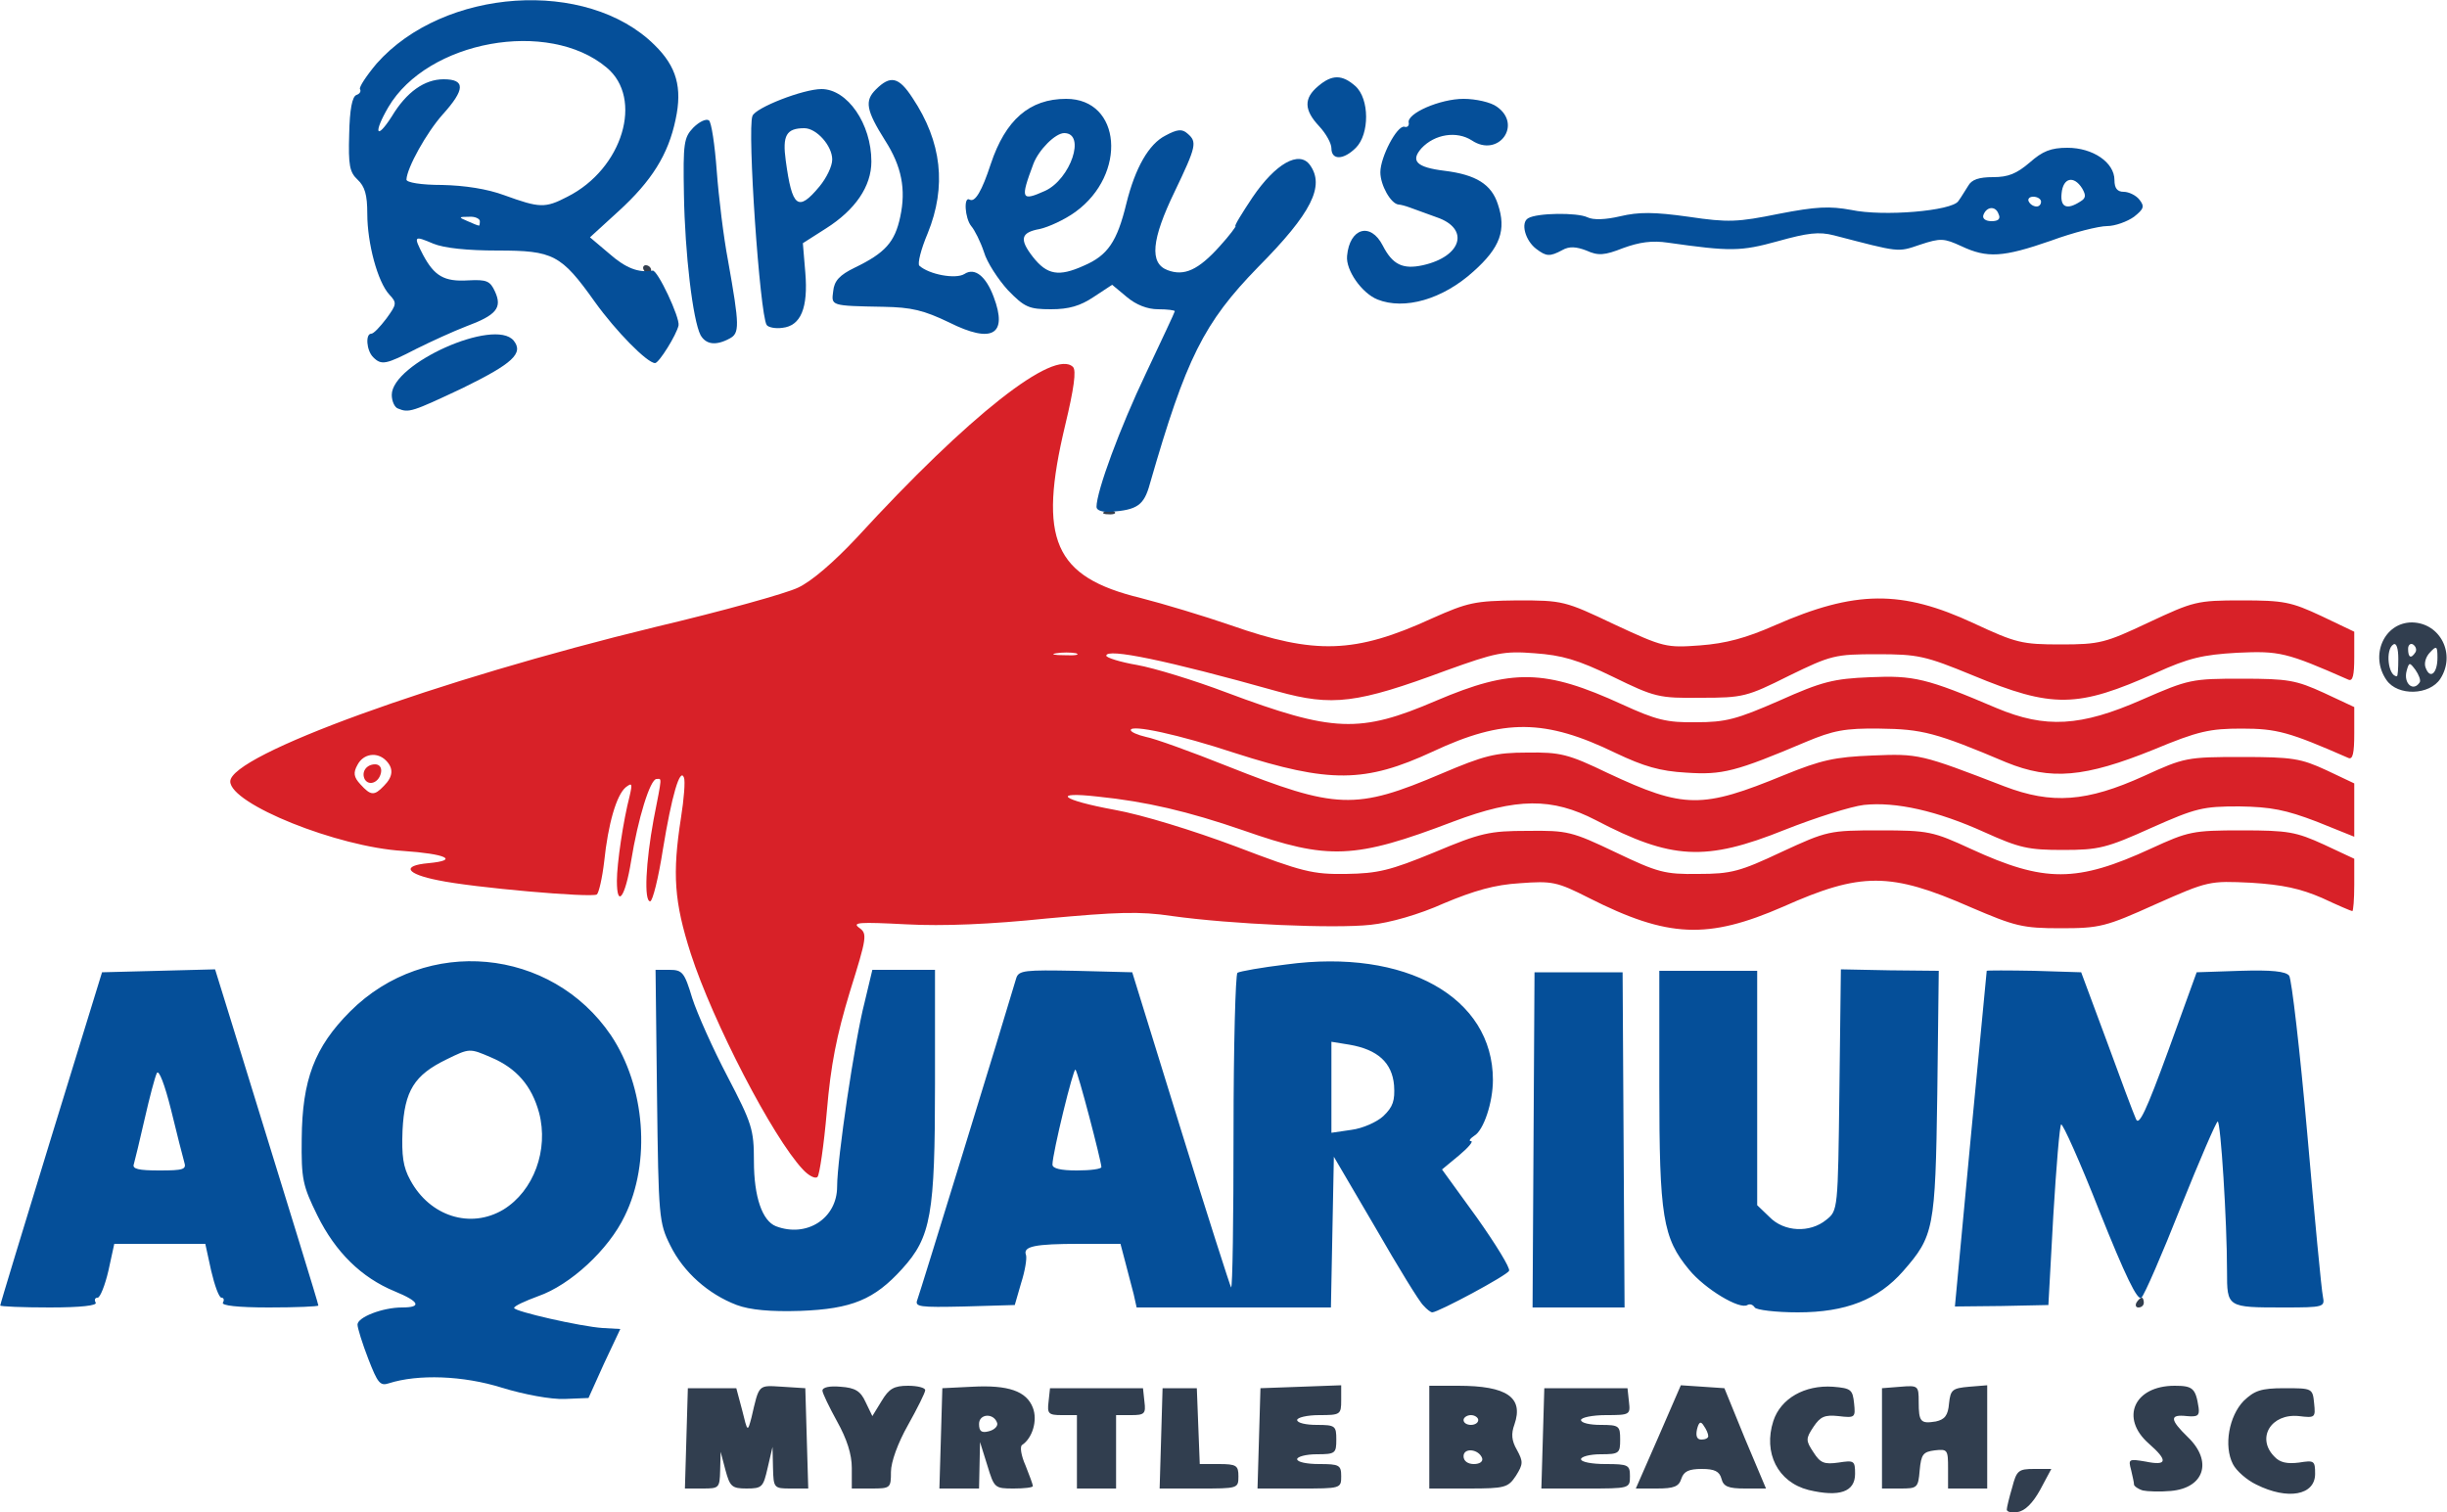 <?xml version="1.0" encoding="UTF-8"?> <svg xmlns="http://www.w3.org/2000/svg" id="Layer_1" viewBox="0 0 499.9 309" width="2500" height="1545"><style>.st0{fill:#313e4f}.st1{fill:#d82128}.st2{fill:#054f99}</style><g id="layer1"><path class="st0" d="M410 308.5c0-.4.5-2.5 1.1-4.5.9-3.5 1.3-3.8 4.5-3.8h3.5l-2.3 4.3c-1.5 2.7-3.1 4.3-4.6 4.5-1.2.2-2.2 0-2.2-.5zM369.5 304.5c-6.3-1.6-9.3-7.6-7.2-14.1 1.5-4.6 6.4-7.4 12.2-7 3.7.3 4 .6 4.3 3.4.3 2.9.2 3-3.2 2.6-2.8-.3-3.7.1-5.1 2.2-1.6 2.4-1.6 2.8 0 5.2 1.4 2.2 2.2 2.5 5.1 2.1 3.2-.5 3.4-.4 3.4 2.3 0 3.7-3.2 4.8-9.5 3.3zM437.8 304.6c-1-.3-1.8-.9-1.8-1.2 0-.4-.3-1.7-.6-3-.6-2.2-.5-2.3 3-1.7 4.4.9 4.6-.2.6-3.7-5.9-5.2-3-11.8 5.3-11.8 3.7 0 4.3.5 4.9 4.5.2 1.6-.2 1.9-2.4 1.7-3.6-.4-3.5.7.2 4.3 5.1 4.9 3.4 10.4-3.5 11-2.2.2-4.8.1-5.7-.1zM461 303.4c-1.9-.9-4.1-2.8-4.8-4.2-1.9-3.7-.8-9.8 2.2-12.9 2.2-2.1 3.5-2.6 8.3-2.6 5.7 0 5.8 0 6.1 3.1.3 2.9.2 3-3.1 2.6-5.7-.6-8.8 4.5-5 8.3 1.1 1.2 2.6 1.5 5 1.2 3.1-.5 3.3-.4 3.3 2.3 0 4.4-5.6 5.4-12 2.2zM140.2 294l.3-10.3h9.9l1.2 4.5c1.1 4.5 1.1 4.5 1.9 1.5 1.6-6.9 1.3-6.6 6.3-6.3l4.7.3.3 10.3.3 10.2h-3.6c-3.4 0-3.5-.1-3.6-4.2l-.1-4.3-1 4.3c-.9 3.9-1.1 4.2-4.3 4.2-3 0-3.4-.4-4.3-3.7l-1-3.8-.1 3.8c-.1 3.6-.2 3.7-3.6 3.7h-3.6l.3-10.2zM174 300c0-2.8-1-5.9-3-9.5-1.6-2.9-3-5.8-3-6.3 0-.7 1.5-1 3.7-.8 3 .2 4.1.9 5.1 3.1l1.4 2.9 1.9-3.1c1.5-2.5 2.5-3.1 5.4-3.1 1.9 0 3.5.4 3.5.9s-1.6 3.7-3.5 7.1c-2.1 3.7-3.5 7.6-3.5 9.6 0 3.3-.1 3.4-4 3.4h-4V300zM192.2 294l.3-10.3 6.1-.3c7.4-.4 11.1.9 12.4 4.3 1 2.6-.1 6.2-2.2 7.6-.5.3-.2 2.2.7 4.2.8 2 1.5 3.9 1.5 4.2 0 .3-1.8.5-3.9.5-3.9 0-4-.1-5.4-4.7l-1.5-4.8-.1 4.8-.1 4.7h-8.1l.3-10.2zm11.5-3.2c-.7-2.1-3.7-1.9-3.7.2 0 1.5.5 1.9 2 1.5 1.2-.3 1.9-1.1 1.7-1.7zM220 296.7v-7.5h-3.1c-2.7 0-3-.3-2.7-2.7l.3-2.8h19l.3 2.8c.3 2.4 0 2.7-2.7 2.7H228v15h-8v-7.5zM237.2 294l.3-10.3h7l.3 7.8.3 7.7h3.9c3.6 0 4 .3 4 2.5 0 2.5-.1 2.5-8 2.5h-8.1l.3-10.2zM257.2 294l.3-10.3 8.3-.3 8.2-.3v3.1c0 2.9-.2 3-4.5 3-2.5 0-4.5.5-4.5 1 0 .6 1.8 1 4 1 3.8 0 4 .2 4 3s-.2 3-4 3c-2.2 0-4 .5-4 1 0 .6 2 1 4.5 1 4.1 0 4.5.2 4.5 2.5 0 2.5-.1 2.5-8.5 2.5h-8.6l.3-10.2zM292 293.7v-10.5h5.9c10 0 13.4 2.4 11.5 7.9-.7 1.9-.6 3.3.5 5.2 1.3 2.4 1.3 2.9-.2 5.3-1.6 2.4-2.2 2.6-9.7 2.6h-8v-10.5zm10.8 4.3c-.7-1.9-3.8-2.2-3.8-.4 0 1 .9 1.6 2.1 1.6s1.9-.5 1.7-1.2zm-.8-7.8c0-.5-.7-1-1.5-1s-1.5.5-1.5 1c0 .6.7 1 1.5 1s1.5-.4 1.5-1zM315.2 294l.3-10.3h17l.3 2.8c.3 2.6.2 2.7-4.7 2.7-2.8 0-5.1.5-5.1 1 0 .6 1.8 1 4 1 3.8 0 4 .2 4 3s-.2 3-4 3c-2.2 0-4 .5-4 1 0 .6 2.3 1 5 1 4.7 0 5 .2 5 2.5 0 2.5-.1 2.5-9 2.5h-9.1l.3-10.2zM338.8 293.7l4.6-10.6 4.5.3 4.4.3 4.2 10.3 4.3 10.2h-4.3c-3.4 0-4.4-.4-4.8-2-.4-1.5-1.4-2-4-2-2.7 0-3.7.5-4.2 2-.5 1.6-1.5 2-5 2h-4.3l4.6-10.5zm10.2-.2c0-.5-.4-1.4-.9-2.1-.6-1-1-.9-1.4.7-.3 1.4 0 2.1.9 2.1.8 0 1.4-.3 1.4-.7zM384.5 293.9v-10.2l3.8-.3c3.6-.3 3.7-.2 3.7 3.1 0 4.1.4 4.5 3.5 4 1.8-.4 2.5-1.2 2.7-3.7.3-2.8.7-3.1 4.1-3.4l3.7-.3v21.1h-8v-4.1c0-3.8-.1-4-2.7-3.7-2.4.3-2.8.8-3.1 4.1-.3 3.6-.5 3.7-4 3.7h-3.7v-10.3zM436.5 266.2c.3-.5.8-1 1.1-1 .2 0 .4.5.4 1 0 .6-.5 1-1.1 1-.5 0-.7-.4-.4-1zM487.6 139c-3.5-5-.5-11.8 5.2-11.8 5.8.1 9 6.5 5.8 11.5-2.2 3.4-8.7 3.6-11 .3zm6.8.4c.2-.4-.2-1.5-.9-2.5-1.2-1.6-1.3-1.6-1.8.2-.7 2.6 1.4 4.4 2.7 2.3zm-4.4-4.8c0-2.1-.4-3.3-1-2.9-1.7 1-1.1 6.5.7 6.5.2 0 .3-1.6.3-3.6zm8-.2c0-2.4-.2-2.5-1.5-1.1-.9.9-1.3 2.3-.9 3.2.9 2.4 2.4 1.1 2.4-2.1zm-4.5-1.1c.3-.5.1-1.2-.5-1.6-.5-.3-1 .1-1 .9 0 1.8.6 2.1 1.5.7zM225.8 104.5c.7-.3 1.6-.2 1.9.1.4.3-.2.6-1.3.5-1.1 0-1.4-.3-.6-.6zM131.5 55.2c-.3-.5-.1-1 .4-1 .6 0 1.1.5 1.1 1 0 .6-.2 1-.4 1-.3 0-.8-.4-1.1-1z"></path></g><g id="layer2"><path class="st1" d="M164 239c-6.2-6.6-18.4-30.2-22.9-44.1-3.4-10.6-3.8-16.3-2-27.8.6-3.8.9-7.5.6-8.2-.8-2.1-2.5 3.7-4.3 14.7-.9 5.8-2.1 10.6-2.6 10.6-1.3 0-.9-8 .7-16.7 1.8-9.2 1.7-8.3.6-8.3-1.3 0-3.8 8.1-5.2 16.8-1.2 7.4-2.9 9.7-2.9 4 0-3.5 1.3-12.3 2.6-17.3.6-2.6.5-2.8-.8-1.8-1.9 1.6-3.6 7.5-4.4 15.2-.4 3.4-1.1 6.4-1.5 6.7-1.2.7-25.3-1.4-32.4-2.9-6.6-1.3-7.6-3-2-3.5 6.4-.6 3.6-1.9-5.2-2.5-13.4-.8-35.3-9.6-35.3-14.2 0-5.4 42.1-20.7 87-31.6 13.5-3.2 26.5-6.8 29-8 2.8-1.3 7.3-5.2 12-10.2 23-25.1 40.4-38.7 44.2-34.9.7.7.2 4.4-1.6 11.9-5.6 23.4-2.3 31 15.4 35.3 4.7 1.2 13 3.7 18.5 5.6 17.1 6 25.3 5.8 41-1.4 7.4-3.3 8.8-3.6 17.5-3.7 9.3 0 9.7.1 19.8 4.9 10.1 4.7 10.6 4.8 17.5 4.3 5.3-.4 9.4-1.5 15.3-4.1 16.4-7.2 25.9-7.3 40.7-.4 8.6 4 9.8 4.3 17.7 4.3 8 0 9.1-.3 18-4.5 9.2-4.3 9.8-4.5 19-4.5 8.6 0 10.1.3 16.3 3.2l6.7 3.2v5.2c0 3.7-.3 5-1.2 4.6-12.7-5.6-14.1-5.9-22.7-5.5-7.1.4-10 1.1-16.6 4.1-16.1 7.2-21.1 7.3-37.5.5-9.7-4-11.2-4.3-19.5-4.3-8.6 0-9.4.2-18 4.4-8.6 4.3-9.4 4.5-18 4.5-8.6.1-9.4-.1-18-4.3-7.2-3.5-10.4-4.4-16-4.8-6.3-.5-8-.1-18 3.5-18.3 6.8-23.3 7.4-34.5 4.3-22.8-6.4-35-8.9-35-7.3 0 .4 2.8 1.3 6.3 1.9 3.4.6 11.6 3.1 18.2 5.6 21.9 8.2 27.3 8.4 42.9 1.7 15.5-6.6 22.2-6.5 38.1.8 6.8 3.1 9 3.7 15 3.6 6.1 0 8.3-.6 17-4.4 8.7-3.9 11.1-4.5 18.5-4.8 9-.4 11.6.2 25.9 6.3 10 4.2 17.2 3.8 29.7-1.7 9.6-4.2 10.2-4.3 20.4-4.3 9.5 0 11.1.3 16.8 2.9l6.2 2.9v5.4c0 4-.3 5.4-1.2 5-12.1-5.3-14.6-6-21.8-6-6.5 0-8.9.5-18 4.3-14.1 5.7-21 6.3-30.1 2.6-14.4-6.1-17.2-6.8-25.9-6.9-7.1-.1-9.5.4-15 2.7-14.4 6.1-17.1 6.8-24.5 6.3-5.4-.3-8.7-1.3-14.4-4-14.4-7-22.9-7.1-37.4-.3-13.8 6.4-21.1 6.5-40.4.3-11.5-3.8-21.3-5.9-21.3-4.7 0 .4 1.4 1 3.1 1.4 1.7.3 9.2 3 16.7 6 22.2 8.8 26.1 9 43.7 1.5 8.7-3.7 11-4.3 17.5-4.3 6.8-.1 8.4.3 16.5 4.2 15.6 7.3 19.2 7.3 36 .4 7.6-3.1 10.4-3.7 18-4 9.5-.4 9.9-.3 27 6.3 9.7 3.7 16.8 3.2 28.5-2.1 8.3-3.8 8.8-3.9 20-3.9 10.4 0 12.1.3 17.3 2.7l5.7 2.7V171l-7.7-3.1c-6.3-2.4-9.3-3-15.8-3.1-7.4 0-8.8.3-18 4.4-9.1 4.1-10.7 4.5-18 4.5-7.1 0-8.9-.4-16-3.6-9.7-4.4-18.2-6.3-24.7-5.6-2.6.3-9.9 2.6-16.2 5.1-16.2 6.5-23.1 6.1-38.6-2-8.9-4.6-16.1-4.6-29.1.3-20.2 7.7-25.5 7.9-42.9 1.8-11.3-3.9-19.9-5.9-29.7-6.9-9.7-1.1-7.5.7 3.4 2.7 5.6 1 16 4.2 24.8 7.5 13.6 5.2 15.7 5.7 22.5 5.6 6.5-.1 9-.7 18-4.4 9.5-4 11.3-4.4 19.1-4.4 8.1-.1 9 .1 18 4.4 8.6 4.1 10 4.5 16.9 4.4 6.7 0 8.5-.5 17-4.5 9.3-4.3 9.7-4.4 20-4.4 10 0 10.9.2 18.7 3.8 15 6.9 21.6 6.9 36.8-.1 7.6-3.5 8.5-3.7 18.5-3.7 9.5 0 11.1.3 16.8 2.9l6.2 2.9v5.3c0 3-.2 5.4-.4 5.4s-3-1.2-6.2-2.7c-4.4-1.9-8-2.7-14.5-3.1-8.5-.4-8.7-.4-19.5 4.4-10.2 4.6-11.4 4.9-19.4 4.9-7.8 0-9.3-.4-18.4-4.3-16.4-7.2-22.4-7.2-38.3-.1-15.4 6.7-23.5 6.4-39.7-1.8-6.5-3.3-7.5-3.5-14.1-3-5.1.3-9.3 1.5-15.5 4.1-5.1 2.3-11.1 4-15 4.4-7.3.8-28.4-.1-40.6-1.8-6.6-1-11.3-.8-25.5.5-11.6 1.2-21.2 1.6-28.8 1.2-9.6-.5-11.1-.4-9.6.7 1.7 1.2 1.6 1.9-1.9 13.1-2.7 8.9-3.9 14.9-4.7 24.4-.6 6.9-1.5 13-1.9 13.4-.4.5-1.8-.2-3-1.5zm-85.6-78.4c1.9-1.9 2-3.6.4-5.2-1.8-1.8-4.6-1.4-5.8.9-.9 1.6-.8 2.5.6 4 2.1 2.3 2.8 2.4 4.8.3zm141.4-27.1c-1-.2-2.8-.2-4 0-1.3.2-.5.4 1.7.4 2.2.1 3.2-.1 2.3-.4z"></path><path class="st1" d="M74.5 159.3c-.8-1.5.3-3.1 2.1-3.1.9 0 1.4.7 1.2 1.7-.4 2-2.4 2.8-3.3 1.4z"></path></g><g id="layer3"><path class="st2" d="M102.5 283.6c-7.9-2.5-17.2-2.8-23.1-.9-1.8.6-2.3-.1-4.2-5-1.2-3.1-2.2-6.3-2.2-7 0-1.5 5.1-3.5 9.1-3.5 4.1 0 3.6-1.2-1.5-3.3-6.8-2.8-12.1-8-15.8-15.5-3-6.1-3.3-7.4-3.2-15.7.1-12 2.6-18.7 9.9-26 15.5-15.5 41.1-13.1 53.3 4.9 7 10.5 8.2 25.9 2.8 36.9-3.3 6.9-11.1 14.1-17.7 16.4-2.7 1-4.9 2-4.9 2.4 0 .7 13.6 3.8 18.1 4.1l3.6.2-3.3 7-3.2 7.1-4.9.2c-2.8.1-8.2-.9-12.8-2.3zm.3-36.4c6.2-3.8 9.3-12.2 7.3-19.8-1.5-5.5-4.6-9.1-9.8-11.3-4.4-1.9-4.4-1.9-9.1.4-6.6 3.2-8.6 6.4-9 14.5-.2 5.2.1 7.5 1.6 10.2 4 7.4 12.3 10 19 6zM150.5 266.7c-5.8-2.2-10.9-6.7-13.6-12.2-2.3-4.6-2.4-5.8-2.7-30.5l-.3-25.8h2.8c2.7 0 3.1.5 4.7 5.8 1 3.1 4.2 10.3 7.2 16 5 9.6 5.4 10.8 5.4 17.3 0 7.3 1.7 12.2 4.5 13.3 6.3 2.4 12.5-1.6 12.5-8.1 0-5.6 3.6-29.9 5.6-37.6l1.6-6.7H191v23.3c0 26.7-.8 31.3-6.7 37.8-5.7 6.3-10.3 8.2-20.8 8.6-6.1.2-10.3-.2-13-1.2zM290.8 266.8c-.8-.7-5.2-7.9-9.8-15.9l-8.5-14.5-.3 15.4-.3 15.4h-39.7l-.6-2.7c-.4-1.6-1.2-4.5-1.7-6.5l-1-3.8h-8.4c-9.1 0-11.6.5-10.9 2.3.2.7-.2 3.2-1 5.7l-1.3 4.5-10.3.3c-9.2.2-10.2.1-9.6-1.4.5-1.3 17.5-56.5 20.2-65.7.5-1.6 1.8-1.7 12.1-1.5l11.6.3 9.9 32c5.4 17.5 10.1 32.1 10.3 32.4.3.2.5-14 .5-31.7 0-17.6.4-32.3.8-32.6.5-.3 5-1.1 10-1.7 24.4-3.3 42.2 6.7 42.2 23.6 0 4.6-1.9 10.3-3.8 11.4-.9.6-1.2 1.1-.7 1.1.6 0-.5 1.3-2.4 2.9l-3.5 2.9 7.1 9.8c3.9 5.5 6.9 10.4 6.6 10.9-.3.9-14.5 8.5-15.7 8.5-.3 0-1.1-.6-1.8-1.4zM225 238.5c-.1-1.5-4.8-19.5-5.3-19.9-.4-.5-4.7 17.1-4.7 19.4 0 .8 1.7 1.2 5 1.2 2.8 0 5-.3 5-.7zm57.6-10.4c2-1.9 2.4-3.2 2.2-6.3-.4-4.6-3.3-7.3-9.1-8.3l-3.7-.6v18.6l4.1-.6c2.3-.3 5.2-1.6 6.5-2.8zM358.5 267.2c-.4-.6-1-.8-1.5-.5-1.6 1-8.7-3.3-11.9-7.2-5.4-6.5-6.1-10.9-6.1-37.4v-23.7h20v47.9l2.5 2.4c3 3.1 8.3 3.3 11.6.6 2.4-1.9 2.4-2 2.7-26.6l.3-24.6 10 .2 10 .1-.3 25.2c-.4 27.6-.7 29-7 36.2-5.1 5.8-11.7 8.4-21.5 8.4-4.5 0-8.5-.5-8.8-1zM0 266.8c0-.3 4.7-15.7 10.4-34.3l10.4-33.8 11.6-.3 11.5-.3 3.5 11.3c12 38.9 17.6 57 17.6 57.4 0 .2-4.5.4-10.1.4-6.4 0-9.8-.4-9.4-1 .3-.5.2-1-.3-1s-1.4-2.5-2.1-5.5l-1.2-5.5H23.3l-1.2 5.5c-.7 3-1.7 5.5-2.2 5.5-.6 0-.7.5-.4 1 .4.6-3 1-9.4 1-5.6 0-10.1-.2-10.1-.4zm37.6-29.3c-.3-1-1.5-5.8-2.7-10.7-1.3-5.2-2.5-8.3-2.9-7.5-.4.8-1.5 5-2.5 9.4s-2 8.5-2.2 9.2c-.4 1 1 1.3 5.2 1.3 4.9 0 5.6-.2 5.1-1.7zM313.3 233l.2-34.3h18l.2 34.3.2 34.2h-18.8l.2-34.2zM402.6 232.9c1.8-18.8 3.3-34.3 3.3-34.5.1-.1 4.4-.1 9.7 0l9.6.3 5.2 14c2.8 7.7 5.5 14.9 6 16 .6 1.5 2.1-1.7 6.6-14l5.8-16 8.9-.3c6.4-.2 9.3.1 10 1 .5.7 2.2 15.3 3.7 32.3 1.5 17.1 2.9 32 3.2 33.3.4 2.1.2 2.2-8 2.2-11.6 0-11.6 0-11.6-7.4 0-10.3-1.3-30.6-1.9-30.6-.3 0-3.7 7.9-7.6 17.6-3.8 9.6-7.4 17.9-8 18.4-.8.7-3.3-4.5-8.5-17.5-4-10.2-7.6-18.2-7.9-17.9s-1 8.7-1.6 18.7l-1 18.2-9.5.2-9.6.1 3.2-34.1zM224 103.6c0-3.2 4.8-16.2 10.1-27.3 3.2-6.8 5.9-12.5 5.9-12.7s-1.5-.4-3.4-.4c-2.2 0-4.5-.9-6.4-2.5l-3-2.5-3.8 2.5c-2.7 1.8-5 2.5-8.7 2.5-4.5 0-5.4-.4-8.8-3.9-2-2.2-4.3-5.7-4.9-7.8-.7-2.1-1.9-4.5-2.6-5.3-1.3-1.6-1.6-6.2-.3-5.4 1.1.6 2.5-1.8 4.3-7.3 3-9 7.9-13.3 15.4-13.3 11.3 0 12.5 15.4 1.9 23.1-2.2 1.6-5.5 3.1-7.3 3.5-3.9.7-4.2 2.1-1.4 5.7 2.9 3.7 5.3 4.1 10.4 1.8 4.9-2.1 6.8-4.9 8.7-12.7 1.8-7.3 4.6-12.2 8-13.9 2.4-1.3 3.4-1.4 4.5-.4 2 1.7 1.8 2.6-2.6 11.8-4.8 9.9-5.2 14.7-1.5 16.1 3.4 1.3 6.3 0 10.7-4.9 2-2.2 3.4-4.1 3.2-4.1-.3 0 1.3-2.6 3.5-5.9 4.7-6.9 9.5-9.6 11.7-6.6 3.1 4.3.4 9.8-10.6 20.9-11.1 11.4-14.7 18.6-22.1 44.3-1.2 4.4-2.6 5.3-8 5.7-1.7.1-2.9-.3-2.9-1zM213.5 39c5.2-2.4 8.4-11.8 3.9-11.8-1.8 0-5.2 3.4-6.3 6.3-2.7 7.2-2.5 7.7 2.4 5.5zM81.3 83.5c-.7-.2-1.3-1.5-1.3-2.8 0-6.4 21-15.8 24.9-11.1 2.1 2.6-.2 4.7-10.4 9.7-10.4 4.9-11 5.1-13.2 4.2z"></path><path class="st2" d="M76.2 73c-1.4-1.4-1.6-4.8-.4-4.8.5 0 1.8-1.4 3.1-3.1 2.1-2.9 2.2-3.2.6-4.9-2.4-2.6-4.5-10.5-4.5-16.5 0-3.9-.5-5.6-2-7-1.6-1.5-1.9-2.9-1.7-9.3.1-5 .6-7.7 1.5-8 .6-.2 1-.7.7-1.2-.2-.4 1.3-2.7 3.4-5.2 13.7-15.5 43-17.5 56.8-3.8 4.5 4.4 5.7 8.7 4.3 15.2-1.5 7.2-4.9 12.6-11.7 18.8l-5.8 5.3 3.9 3.3c3.4 3 6 4 8.9 3.5 1-.2 5.6 9.6 5.3 11.2-.4 1.9-4 7.7-4.8 7.7-1.6 0-8-6.5-12.3-12.5-6.9-9.7-8.5-10.5-19.9-10.5-6.2 0-10.9-.5-13.1-1.4-4-1.7-4.1-1.6-2.1 2.3 2.3 4.3 4.3 5.5 9.2 5.2 3.8-.2 4.5.1 5.5 2.3 1.5 3.3.3 4.8-5.9 7.1-2.6 1-7.2 3.1-10.2 4.6-6.2 3.2-7.1 3.4-8.8 1.7zM98 45.2c0-.5-1-1-2.2-.9-2.2 0-2.2.1-.3.9 1.1.5 2.1.9 2.3.9.1.1.2-.3.2-.9zm17.9-5c11.3-5.7 15.6-20.1 8-26.4-11.9-10-36.6-5.5-44.6 8.1-3.1 5.3-2.5 6.9.7 1.9 3-5 6.7-7.6 10.6-7.6 4.5 0 4.4 2.1-.2 7.2-3.3 3.7-7.3 10.9-7.4 13.3 0 .6 3 1.1 7.3 1.1 4.6.1 9.2.8 12.7 2.1 7.2 2.6 8.3 2.7 12.9.3zM143.1 68.5c-1.6-3.1-3.2-16.7-3.4-28.7-.2-10.6 0-11.7 1.9-13.7 1.2-1.2 2.6-1.9 3.2-1.5.5.3 1.2 4.9 1.6 10.3.4 5.4 1.4 13.6 2.3 18.3 2.4 13.5 2.4 14.9.3 16-2.8 1.5-4.8 1.2-5.9-.7zM193.9 65.9c-5.2-2.5-7.7-3.1-13.4-3.2-10.9-.2-10.7-.2-10.3-3.2.2-2.1 1.3-3.3 4.4-4.8 6.2-3 8.2-5.2 9.3-10.4 1.2-5.6.3-10.3-3.1-15.6-3.9-6.2-4.2-8.1-1.9-10.4 3-3 4.7-2.6 7.5 1.7 6 9 7 18.1 3.1 27.7-1.4 3.3-2.1 6.2-1.7 6.6 2 1.8 7.4 2.8 9.2 1.7 2.1-1.4 4.4.4 6 4.7 2.9 7.7-.3 9.6-9.1 5.2z"></path><path class="st2" d="M156.6 66.4c-1.4-2.2-4-40-2.9-42.7.6-1.7 10.4-5.5 14.1-5.5 5.3 0 10.2 7.1 10.2 14.8 0 5.1-3.3 9.9-9.3 13.7l-4.7 3 .5 6c.6 7.2-.9 10.9-4.7 11.3-1.4.2-2.9-.1-3.2-.6zm10.8-28.3c1.4-1.7 2.6-4.1 2.6-5.5 0-2.8-3.2-6.4-5.7-6.4-3.7 0-4.5 1.5-3.8 6.6 1.3 9.6 2.5 10.6 6.9 5.3zM281.4 61.2c-3.2-1.3-6.5-6-6.2-8.9.5-5.7 4.8-7 7.3-2.1 2 3.9 4.1 4.9 8.2 4 8-1.8 9.6-7.5 2.8-9.8-2.2-.8-4.7-1.7-5.5-2-.8-.3-1.9-.6-2.3-.6-1.6-.2-3.7-4-3.7-6.6 0-3.1 3.4-9.6 4.9-9.3.6.2 1-.2.9-.8-.5-1.9 6.4-4.9 11.2-4.9 2.5 0 5.6.7 6.8 1.6 5.3 3.7.3 10.5-5.1 6.9-3.1-2-7.6-1.3-10.3 1.6-2.3 2.6-1 3.9 4.7 4.6 6.5.8 9.6 2.8 10.9 6.8 1.8 5.3.5 8.9-5 13.8-6.3 5.7-14.1 7.9-19.6 5.7zM313.9 50.9c-2.3-1.7-3.3-5.4-1.7-6.3 1.8-1.1 10-1.2 12.1-.2 1.2.6 3.7.5 6.7-.2 3.8-.9 6.9-.9 14 .1 8.1 1.2 10 1.1 18.4-.6 7.7-1.5 10.4-1.6 14.8-.8 6.6 1.4 20.6.2 21.9-1.8.6-.8 1.4-2.2 2-3.1.7-1.3 2.2-1.8 5.1-1.8 3.1 0 4.8-.7 7.5-3 2.6-2.3 4.3-3 7.7-3 5.2 0 9.6 3 9.6 6.6 0 1.7.6 2.4 1.9 2.4 1 0 2.5.7 3.2 1.6 1.1 1.4.9 1.9-1.1 3.5-1.4 1-3.9 1.9-5.5 1.9-1.7 0-6.9 1.3-11.5 3-9.8 3.4-13 3.6-18.3 1.1-3.5-1.6-4.2-1.7-8.4-.3-4.7 1.6-4.1 1.6-17.6-1.9-3.1-.8-5.4-.5-11.5 1.2-7.6 2.1-9.7 2.1-22.4.3-3.3-.5-5.9-.1-9.2 1.1-3.8 1.5-5.1 1.6-7.5.5-2.1-.8-3.5-.9-4.9-.1-2.6 1.4-3.3 1.3-5.3-.2zm94.4-7.2c-.6-1.7-2.5-1.5-3.1.3-.2.7.5 1.2 1.7 1.2 1.4 0 1.9-.5 1.4-1.5zm8.7-2.5c0-.5-.7-1-1.6-1-.8 0-1.2.5-.9 1 .3.6 1 1 1.6 1 .5 0 .9-.4.9-1zm8 0c1.2-.7 1.2-1.3.4-2.7-1.7-2.7-3.9-2.2-4.2 1-.3 2.8 1 3.5 3.8 1.7zM272 30.3c0-1-1.1-3-2.5-4.5-3.1-3.3-3.2-5.7-.2-8.2 2.8-2.4 4.9-2.4 7.6 0 2.9 2.6 2.9 9.8.1 12.6-2.5 2.5-5 2.6-5 .1z"></path></g></svg> 